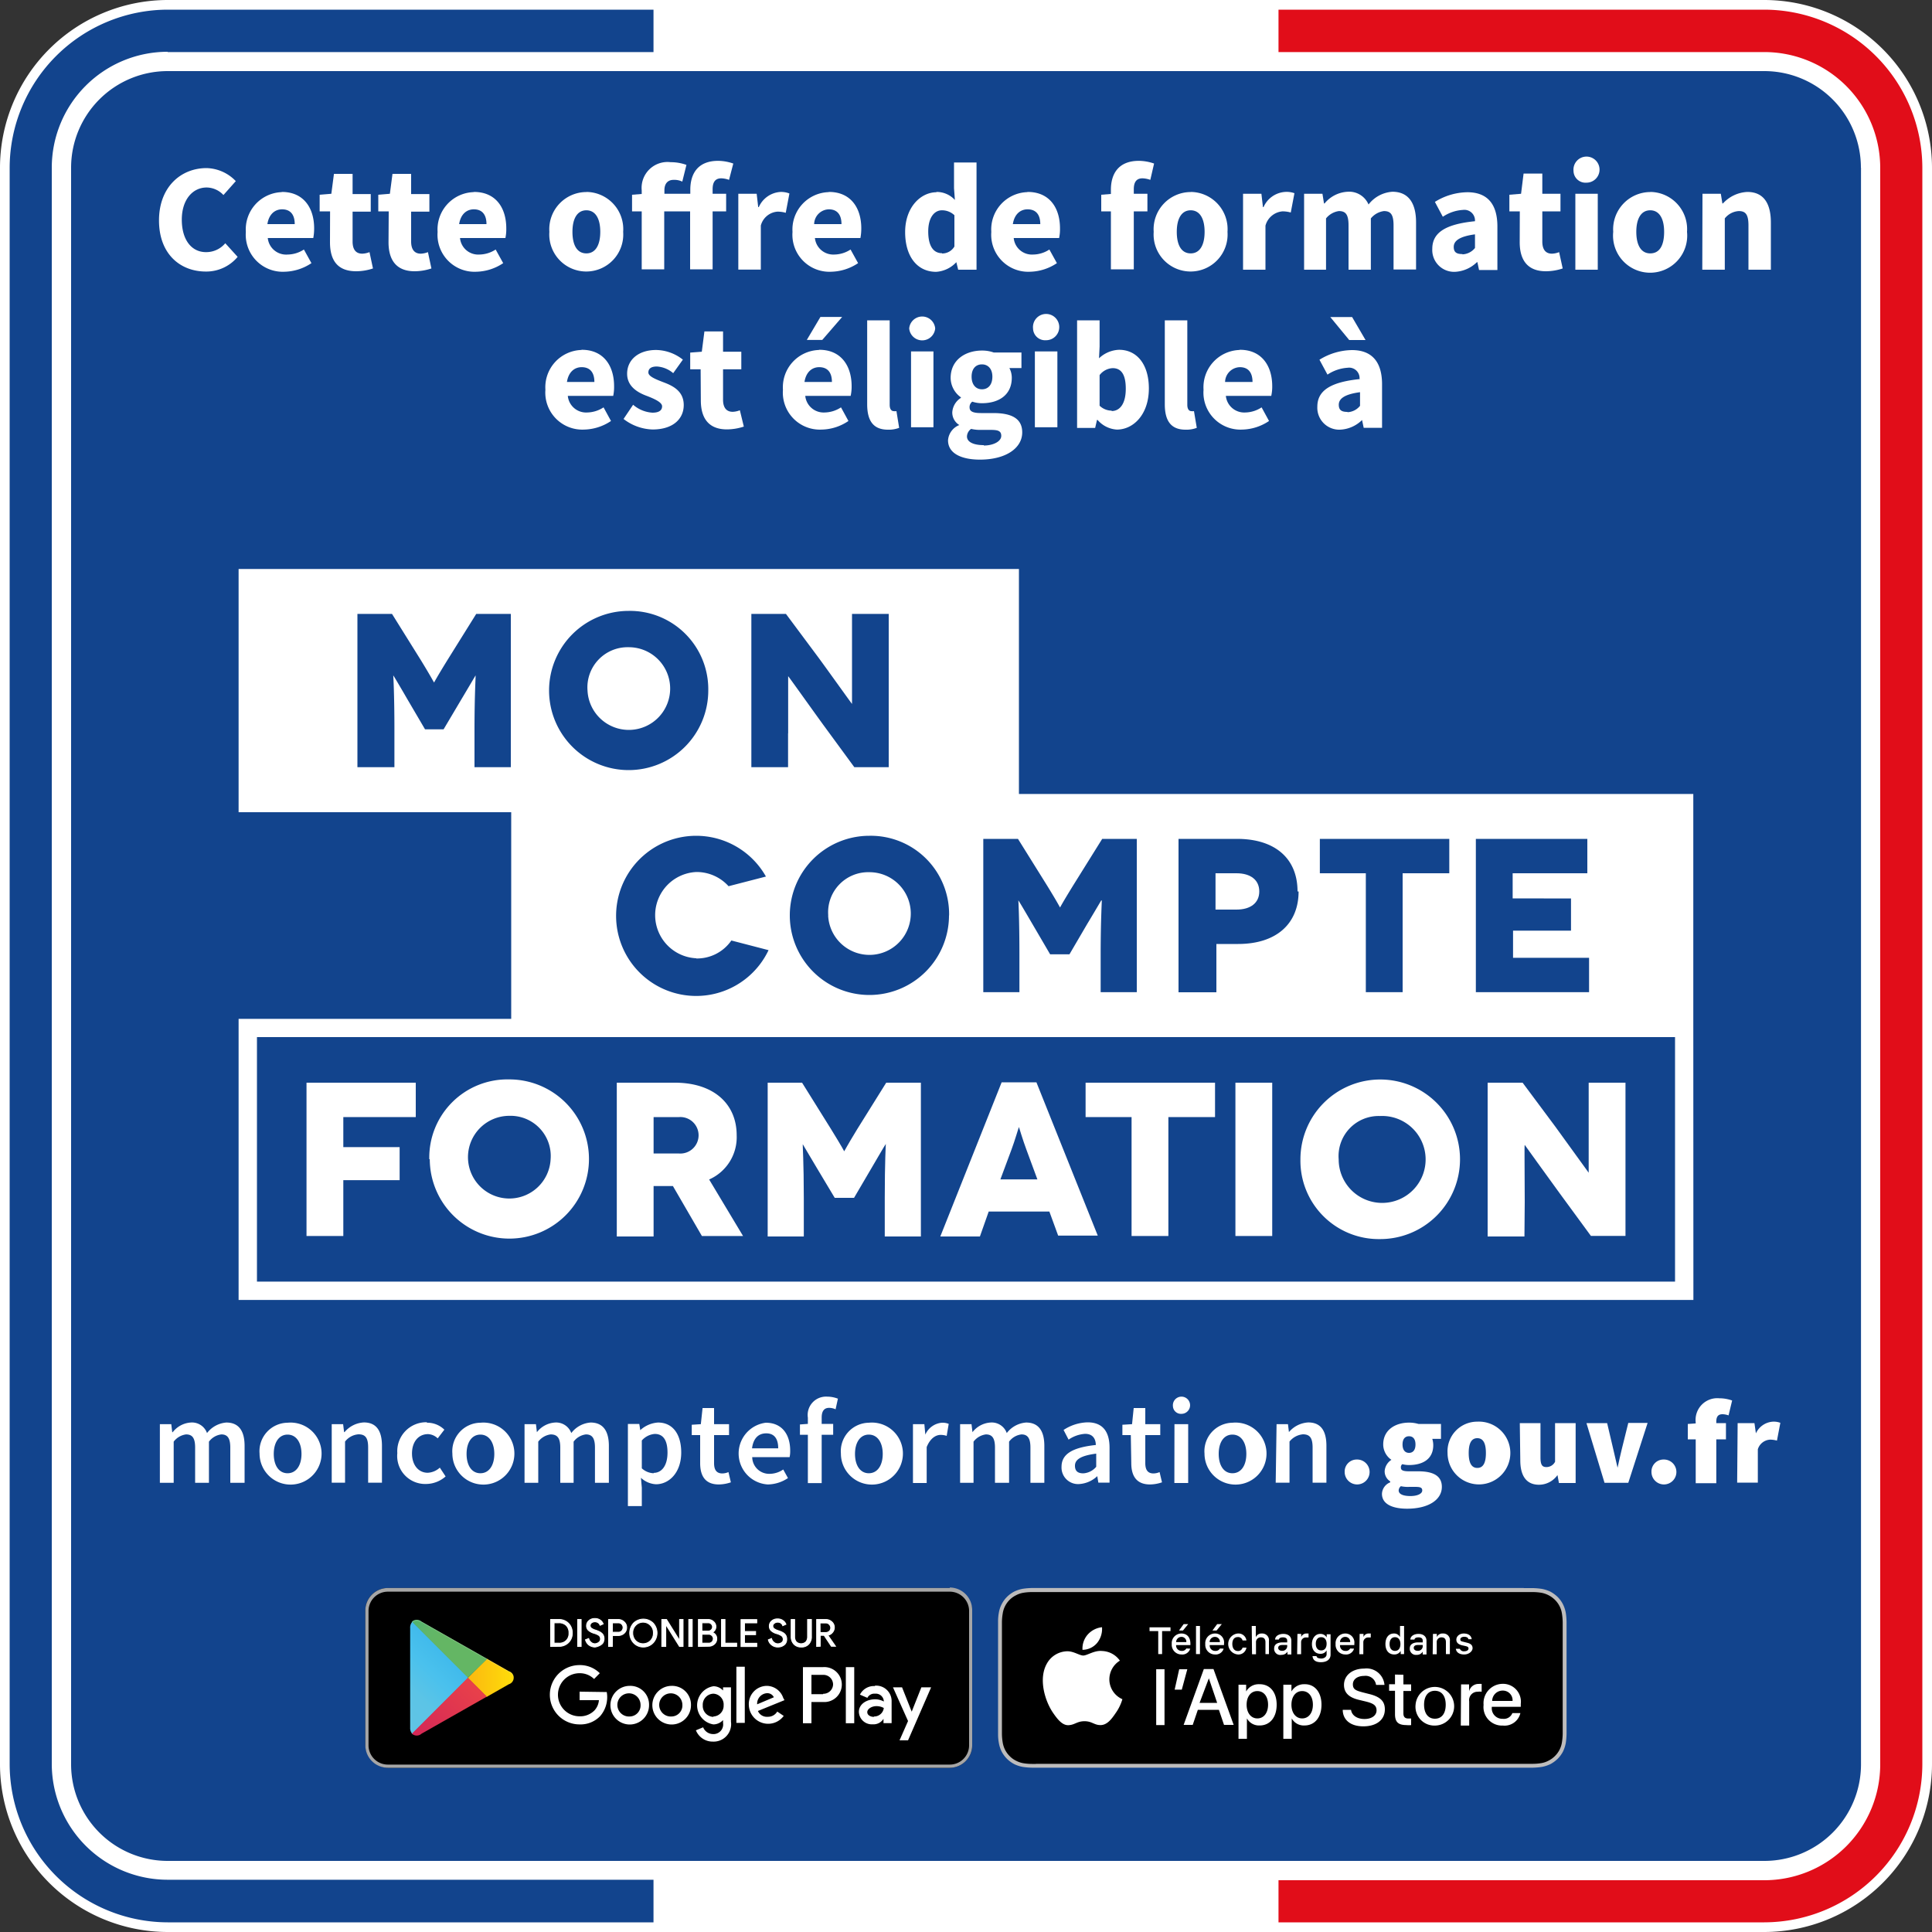 <svg xmlns="http://www.w3.org/2000/svg" xmlns:xlink="http://www.w3.org/1999/xlink" id="Calque_1" data-name="Calque 1" viewBox="0 0 200 200"><rect x="0" y="0" width="200" height="200" fill="#333333" stroke="none"/><defs><style>.cls-1,.cls-12,.cls-13{fill:#fff;}.cls-2{fill:#12448d;}.cls-3{fill:#e10d19;}.cls-4{fill:#bdbcbc;}.cls-5{fill:#a6a6a6;}.cls-6{fill:url(#linear-gradient);}.cls-7{fill:url(#linear-gradient-2);}.cls-8{fill:url(#linear-gradient-3);}.cls-9{fill:url(#linear-gradient-4);}.cls-10,.cls-11{fill:#010101;}.cls-10{opacity:0.2;}.cls-10,.cls-11,.cls-12{isolation:isolate;}.cls-11{opacity:0.12;}.cls-12{opacity:0.25;}.cls-13{stroke:#fff;stroke-miterlimit:10;stroke-width:0.09px;}</style><linearGradient id="linear-gradient" x1="47.97" y1="145.34" x2="40.16" y2="137.53" gradientTransform="matrix(1, 0, 0, -1, 0, 313.79)" gradientUnits="userSpaceOnUse"><stop offset="0" stop-color="#4696d2"></stop><stop offset="0.01" stop-color="#4598d3"></stop><stop offset="0.26" stop-color="#3fb9eb"></stop><stop offset="0.51" stop-color="#4ac1ed"></stop><stop offset="0.76" stop-color="#5cc4e6"></stop><stop offset="1" stop-color="#60c4e5"></stop></linearGradient><linearGradient id="linear-gradient-2" x1="53.57" y1="140.09" x2="42.31" y2="140.09" gradientTransform="matrix(1, 0, 0, -1, 0, 313.79)" gradientUnits="userSpaceOnUse"><stop offset="0" stop-color="#ffe00a"></stop><stop offset="0.41" stop-color="#fbbc0f"></stop><stop offset="0.78" stop-color="#f7a418"></stop><stop offset="1" stop-color="#f59a1b"></stop></linearGradient><linearGradient id="linear-gradient-3" x1="49.37" y1="139.02" x2="38.78" y2="128.43" gradientTransform="matrix(1, 0, 0, -1, 0, 313.79)" gradientUnits="userSpaceOnUse"><stop offset="0" stop-color="#e8404a"></stop><stop offset="1" stop-color="#c31262"></stop></linearGradient><linearGradient id="linear-gradient-4" x1="41.22" y1="149.31" x2="45.95" y2="144.58" gradientTransform="matrix(1, 0, 0, -1, 0, 313.79)" gradientUnits="userSpaceOnUse"><stop offset="0" stop-color="#32a071"></stop><stop offset="0.07" stop-color="#2da771"></stop><stop offset="0.48" stop-color="#4fb26f"></stop><stop offset="0.8" stop-color="#61b668"></stop><stop offset="1" stop-color="#64b664"></stop></linearGradient></defs><g id="Fond"><path class="cls-1" d="M182.64,0H17.36A17.38,17.38,0,0,0,0,17.36V182.64A17.38,17.38,0,0,0,17.36,200H182.64A17.38,17.38,0,0,0,200,182.64V17.36A17.38,17.38,0,0,0,182.64,0"></path><path class="cls-2" d="M192.65,17.36V182.64a10,10,0,0,1-10,10H17.36a10,10,0,0,1-10-10V17.36a10,10,0,0,1,10-10H182.64a10,10,0,0,1,10,10"></path><path class="cls-3" d="M182.64,1H132.35V5.39h50.29a12,12,0,0,1,12,12V182.64a12,12,0,0,1-12,12H132.35V199h50.29A16.4,16.4,0,0,0,199,182.64V17.36A16.4,16.4,0,0,0,182.64,1"></path><path class="cls-2" d="M17.36,5.39H67.65V1H17.36A16.4,16.4,0,0,0,1,17.36V182.64A16.4,16.4,0,0,0,17.36,199H67.65v-4.41H17.36a12,12,0,0,1-12-12V17.36a12,12,0,0,1,12-12"></path></g><g id="Apps"><path class="cls-4" d="M157.74,164.39H106.81a7.3,7.3,0,0,0-.93.08,3.44,3.44,0,0,0-.89.29,3.15,3.15,0,0,0-.75.55,3,3,0,0,0-.55.76,3,3,0,0,0-.29.88,4.87,4.87,0,0,0-.08.93c0,.15,0,.29,0,.43v10.76c0,.14,0,.28,0,.43a4.87,4.87,0,0,0,.08.93,3.2,3.2,0,0,0,.29.89,3.08,3.08,0,0,0,.55.75,3.15,3.15,0,0,0,.75.55,3.44,3.44,0,0,0,.89.29,7.3,7.3,0,0,0,.93.08h51.87a7.3,7.3,0,0,0,.93-.08,3.57,3.57,0,0,0,.89-.29,3.37,3.37,0,0,0,.75-.55,3.08,3.08,0,0,0,.55-.75,3.57,3.57,0,0,0,.29-.89,7.3,7.3,0,0,0,.08-.93c0-.15,0-.29,0-.43V168.32c0-.14,0-.28,0-.43a7.3,7.3,0,0,0-.08-.93,3.37,3.37,0,0,0-.29-.88,3,3,0,0,0-.55-.76,3.37,3.37,0,0,0-.75-.55,3.57,3.57,0,0,0-.89-.29,7.3,7.3,0,0,0-.93-.08h-.94Z"></path><path d="M107.24,182.6h-.42a5.45,5.45,0,0,1-.87-.07,2.59,2.59,0,0,1-.77-.26,2.35,2.35,0,0,1-.65-.47,2.55,2.55,0,0,1-.48-.65,2.68,2.68,0,0,1-.25-.77,5.85,5.85,0,0,1-.08-.87V167.91a5.73,5.73,0,0,1,.08-.87,2.52,2.52,0,0,1,1.38-1.9,2.5,2.5,0,0,1,.77-.26,5.73,5.73,0,0,1,.87-.07h51.85a5.73,5.73,0,0,1,.87.07,2.7,2.7,0,0,1,1.42.73,2.52,2.52,0,0,1,.73,1.42,6.69,6.69,0,0,1,.08.88V179.5a6.54,6.54,0,0,1-.08.87,2.52,2.52,0,0,1-.73,1.42,2.51,2.51,0,0,1-.65.47,2.41,2.41,0,0,1-.77.26,5.45,5.45,0,0,1-.87.07H107.24Z"></path><path class="cls-1" d="M114.84,173.84a2.28,2.28,0,0,1,1.09-1.93,2.35,2.35,0,0,0-1.85-1c-.79-.08-1.54.47-1.94.47s-1-.46-1.68-.44a2.46,2.46,0,0,0-2.08,1.26c-.9,1.56-.23,3.85.63,5.11.43.62.94,1.31,1.6,1.28s.88-.41,1.66-.41,1,.41,1.67.4,1.13-.62,1.55-1.24a4.8,4.8,0,0,0,.7-1.44A2.25,2.25,0,0,1,114.84,173.84Z"></path><path class="cls-1" d="M113.57,170.08a2.3,2.3,0,0,0,.51-1.63,2.31,2.31,0,0,0-1.49.77,2.19,2.19,0,0,0-.53,1.57A2,2,0,0,0,113.57,170.08Z"></path><path class="cls-1" d="M119.9,171.23v-2.38H119v-.39h2.17v.39h-.87v2.38Z"></path><path class="cls-1" d="M123.21,170.67a.85.85,0,0,1-.91.6,1,1,0,0,1-1-1.08,1,1,0,0,1,1-1.09c.58,0,.93.4.93,1.05v.15h-1.48v0a.56.56,0,0,0,.56.6.51.51,0,0,0,.5-.25Zm-1.46-.68h1.06a.5.5,0,0,0-.51-.54A.55.55,0,0,0,121.75,170Zm.3-1.2.48-.66H123l-.54.66Z"></path><path class="cls-1" d="M123.81,168.32h.41v2.91h-.41Z"></path><path class="cls-1" d="M126.67,170.67a.85.85,0,0,1-.9.6,1,1,0,0,1-1-1.08,1,1,0,0,1,1-1.09.92.92,0,0,1,.94,1.05v.15h-1.48v0a.55.55,0,0,0,.56.6.51.51,0,0,0,.5-.25Zm-1.45-.68h1.06a.5.5,0,0,0-.52-.54A.54.54,0,0,0,125.22,170Zm.29-1.2.49-.66h.48l-.54.66Z"></path><path class="cls-1" d="M128.63,169.82a.47.47,0,0,0-.5-.35c-.35,0-.56.26-.56.71s.22.73.56.73a.47.47,0,0,0,.5-.35h.4a.83.83,0,0,1-.9.71,1.09,1.09,0,0,1,0-2.17.83.83,0,0,1,.9.72Z"></path><path class="cls-1" d="M129.58,168.32H130v1.16h0a.64.64,0,0,1,.64-.38.69.69,0,0,1,.72.78v1.35H131V170c0-.33-.16-.5-.45-.5a.49.49,0,0,0-.53.53v1.22h-.41Z"></path><path class="cls-1" d="M131.9,170.64c0-.38.28-.59.78-.62l.57,0v-.18c0-.22-.15-.34-.43-.34s-.39.08-.44.23H132c0-.36.38-.59.86-.59s.82.26.82.7v1.43h-.4v-.29h0a.72.72,0,0,1-.63.33A.63.63,0,0,1,131.9,170.64Zm1.35-.18v-.17l-.51,0c-.29,0-.42.12-.42.3s.16.3.38.3A.5.5,0,0,0,133.25,170.46Z"></path><path class="cls-1" d="M134.31,169.14h.39v.32h0a.58.58,0,0,1,.57-.36l.19,0v.41l-.24,0a.49.49,0,0,0-.53.5v1.23h-.41Z"></path><path class="cls-1" d="M135.87,171.44h.42c0,.16.21.25.49.25s.55-.16.55-.44v-.4h0a.7.7,0,0,1-.65.35c-.54,0-.87-.41-.87-1s.34-1.06.87-1.06a.74.74,0,0,1,.66.37h0v-.33h.4v2.11c0,.48-.38.78-1,.78S135.91,171.8,135.87,171.44Zm1.46-1.28c0-.42-.21-.68-.56-.68s-.56.26-.56.68.2.69.56.69S137.33,170.58,137.33,170.16Z"></path><path class="cls-1" d="M140.17,170.67a.85.85,0,0,1-.91.6,1,1,0,0,1-1-1.08,1,1,0,0,1,1-1.09.93.93,0,0,1,.94,1.05v.15h-1.48v0a.54.54,0,0,0,.55.6.5.5,0,0,0,.5-.25Zm-1.45-.68h1.05a.5.5,0,0,0-.51-.54A.53.53,0,0,0,138.72,170Z"></path><path class="cls-1" d="M140.75,169.14h.4v.32h0a.57.57,0,0,1,.57-.36l.18,0v.41l-.23,0a.5.5,0,0,0-.54.5v1.23h-.41Z"></path><path class="cls-1" d="M143.42,170.19c0-.67.34-1.09.87-1.09a.68.68,0,0,1,.64.37h0v-1.15h.42v2.91H145v-.33h0a.74.74,0,0,1-.66.37C143.76,171.27,143.42,170.85,143.42,170.19Zm.43,0c0,.44.21.71.56.71s.56-.27.56-.71-.22-.71-.56-.71S143.85,169.74,143.85,170.19Z"></path><path class="cls-1" d="M145.94,170.64c0-.38.28-.59.78-.62l.56,0v-.18c0-.22-.14-.34-.43-.34s-.39.08-.43.23H146c0-.36.38-.59.85-.59s.82.26.82.7v1.43h-.39v-.29h0a.7.7,0,0,1-.63.33A.63.63,0,0,1,145.94,170.64Zm1.34-.18v-.17l-.51,0c-.29,0-.42.12-.42.3s.17.3.39.3A.49.49,0,0,0,147.28,170.46Z"></path><path class="cls-1" d="M148.34,169.14h.4v.33h0a.63.63,0,0,1,.63-.37.68.68,0,0,1,.72.78v1.35h-.41V170c0-.34-.15-.5-.45-.5a.48.48,0,0,0-.5.53v1.22h-.42Z"></path><path class="cls-1" d="M151.53,169.1c.47,0,.78.22.82.59H152c0-.16-.19-.25-.42-.25s-.41.1-.41.27.11.2.33.25l.35.09c.4.09.59.26.59.57s-.37.65-.87.65-.82-.22-.86-.59h.41a.44.44,0,0,0,.46.26c.26,0,.44-.12.44-.28s-.1-.21-.31-.26l-.36-.08c-.4-.1-.59-.28-.59-.59S151.05,169.1,151.53,169.1Z"></path><path class="cls-1" d="M119.69,172.8h.86v5.78h-.86Z"></path><path class="cls-1" d="M121.6,174.91l.47-2.11h.84l-.57,2.11Z"></path><path class="cls-1" d="M126.18,177H124l-.53,1.56h-.94l2.09-5.78h1l2.09,5.78h-1Zm-2-.72H126l-.86-2.54h0Z"></path><path class="cls-1" d="M132.16,176.47c0,1.31-.7,2.15-1.76,2.15a1.43,1.43,0,0,1-1.32-.73h0V180h-.87v-5.6H129v.7h0a1.48,1.48,0,0,1,1.34-.75C131.46,174.32,132.16,175.17,132.16,176.47Zm-.89,0c0-.85-.44-1.41-1.11-1.41s-1.11.57-1.11,1.41.45,1.42,1.11,1.42S131.27,177.33,131.27,176.47Z"></path><path class="cls-1" d="M136.8,176.47c0,1.31-.7,2.15-1.76,2.15a1.42,1.42,0,0,1-1.32-.73h0V180h-.87v-5.6h.84v.7h0a1.49,1.49,0,0,1,1.34-.75C136.09,174.32,136.8,175.17,136.8,176.47Zm-.89,0c0-.85-.44-1.41-1.11-1.41s-1.11.57-1.11,1.41.45,1.42,1.11,1.42S135.91,177.33,135.91,176.47Z"></path><path class="cls-1" d="M139.86,177c.07.57.62.95,1.39.95s1.25-.38,1.25-.89-.32-.72-1.07-.91l-.75-.18c-1.06-.25-1.55-.75-1.55-1.55,0-1,.87-1.69,2.1-1.69a1.86,1.86,0,0,1,2.09,1.69h-.87a1.09,1.09,0,0,0-1.23-.93c-.7,0-1.17.35-1.17.87s.3.64,1,.83l.63.16c1.19.28,1.68.75,1.68,1.6,0,1.08-.86,1.76-2.23,1.76S139,178,139,177Z"></path><path class="cls-1" d="M145.28,173.37v1h.8v.68h-.8v2.32c0,.36.16.53.51.53l.29,0v.68a2,2,0,0,1-.48,0c-.86,0-1.19-.32-1.19-1.13v-2.42h-.61v-.68h.61v-1Z"></path><path class="cls-1" d="M146.54,176.47a2,2,0,1,1,2,2.16A1.95,1.95,0,0,1,146.54,176.47Zm3.12,0c0-.91-.42-1.44-1.12-1.44s-1.12.54-1.12,1.44.42,1.45,1.12,1.45S149.66,177.39,149.66,176.47Z"></path><path class="cls-1" d="M151.25,174.37h.83v.71h0a1,1,0,0,1,1-.76,1.87,1.87,0,0,1,.3,0v.81a1.18,1.18,0,0,0-.39,0,.87.87,0,0,0-.9,1v2.5h-.87Z"></path><path class="cls-1" d="M157.39,177.34a1.68,1.68,0,0,1-1.81,1.29,1.92,1.92,0,0,1-2-2.14,2,2,0,0,1,1.95-2.18,1.85,1.85,0,0,1,1.9,2.08v.3h-3v.05a1.09,1.09,0,0,0,1.13,1.19.94.94,0,0,0,1-.59Zm-2.92-1.26h2.11a1,1,0,0,0-1-1.07A1.08,1.08,0,0,0,154.47,176.08Z"></path><rect x="37.82" y="164.39" width="62.82" height="18.61" rx="2.33"></rect><path class="cls-5" d="M98.32,164.77a2,2,0,0,1,2,1.95v14a2,2,0,0,1-2,1.95H40.15a2,2,0,0,1-2-1.95v-14a2,2,0,0,1,2-1.95H98.32m0-.38H40.15a2.34,2.34,0,0,0-2.33,2.33v14A2.34,2.34,0,0,0,40.15,183H98.32a2.33,2.33,0,0,0,2.32-2.33v-14a2.33,2.33,0,0,0-2.32-2.33Z"></path><path class="cls-1" d="M69.53,174.52a2,2,0,1,0,2,2A1.95,1.95,0,0,0,69.53,174.52Zm0,3.17a1.2,1.2,0,1,1,1.11-1.2A1.14,1.14,0,0,1,69.53,177.69Zm-4.34-3.17a2,2,0,1,0,2,2A1.94,1.94,0,0,0,65.19,174.52Zm0,3.17a1.2,1.2,0,1,1,1.12-1.2A1.14,1.14,0,0,1,65.19,177.69ZM60,175.12V176h2a1.77,1.77,0,0,1-.46,1.06,2.06,2.06,0,0,1-1.55.61,2.23,2.23,0,0,1,0-4.46,2.11,2.11,0,0,1,1.51.6l.59-.6a2.9,2.9,0,0,0-2.1-.84,3.07,3.07,0,1,0,0,6.14,2.81,2.81,0,0,0,2.14-.86,3,3,0,0,0,.68-2.49Zm21.08.65a1.82,1.82,0,0,0-1.69-1.25,1.88,1.88,0,0,0-1.87,2,2,2,0,0,0,3.61,1.11l-.67-.45a1.11,1.11,0,0,1-1,.54,1,1,0,0,1-1-.6L81.21,176Zm-2.7.66a1.09,1.09,0,0,1,1-1.15.75.75,0,0,1,.73.42Zm-2.15,1.92h.87v-5.81h-.87ZM74.85,175h0a1.35,1.35,0,0,0-1-.44,2,2,0,0,0,0,3.95,1.36,1.36,0,0,0,1-.45h0v.29a1,1,0,0,1-1.06,1.16,1.11,1.11,0,0,1-1-.7l-.75.31a1.86,1.86,0,0,0,1.75,1.17,1.81,1.81,0,0,0,1.88-2.06v-3.56h-.82Zm-1,2.73a1.13,1.13,0,0,1-1.1-1.19,1.14,1.14,0,0,1,1.1-1.21,1.12,1.12,0,0,1,1.06,1.21A1.11,1.11,0,0,1,73.85,177.69Zm11.35-5.15H83.12v5.81H84v-2.2H85.2a1.81,1.81,0,1,0,0-3.61Zm0,2.8H84v-2h1.24a1,1,0,0,1,1,1A1,1,0,0,1,85.22,175.34Zm5.36-.84a1.62,1.62,0,0,0-1.54.89l.77.33a.8.8,0,0,1,.79-.43.83.83,0,0,1,.91.75v.06a1.86,1.86,0,0,0-.9-.23c-.83,0-1.68.46-1.68,1.31a1.34,1.34,0,0,0,1.44,1.28,1.21,1.21,0,0,0,1.11-.57h0v.45h.84v-2.23A1.6,1.6,0,0,0,90.58,174.5Zm-.1,3.19c-.28,0-.68-.14-.68-.49s.49-.62.92-.62a1.56,1.56,0,0,1,.79.19A1,1,0,0,1,90.48,177.69Zm4.92-3.06-1,2.52h0l-1-2.52h-.94L94,178.16l-.88,2H94l2.39-5.49Zm-7.82,3.72h.87v-5.81h-.87Z"></path><path class="cls-6" d="M42.68,167.9a.91.91,0,0,0-.22.65v10.3a.91.91,0,0,0,.22.65l0,0,5.77-5.76v-.14l-5.77-5.76Z"></path><path class="cls-7" d="M50.4,175.69l-1.92-1.92v-.14l1.92-1.92,0,0,2.28,1.3a.7.7,0,0,1,0,1.34l-2.28,1.3Z"></path><path class="cls-8" d="M50.44,175.67l-2-2-5.8,5.8a.74.74,0,0,0,1,0l6.8-3.86"></path><path class="cls-9" d="M50.44,171.73l-6.8-3.86a.75.75,0,0,0-1,0l5.8,5.8Z"></path><path class="cls-10" d="M50.4,175.62l-6.76,3.84a.77.77,0,0,1-.93,0h0l0,0h0l0,0h0a.77.77,0,0,0,.93,0l6.8-3.86Z"></path><path class="cls-11" d="M42.68,179.43a.89.89,0,0,1-.22-.65v.07a.91.91,0,0,0,.22.65l0,0Z"></path><path class="cls-11" d="M52.72,174.3l-2.32,1.32,0,0,2.28-1.3a.83.83,0,0,0,.49-.67h0A.87.87,0,0,1,52.72,174.3Z"></path><path class="cls-12" d="M43.64,167.94l9.08,5.16a.87.87,0,0,1,.49.6h0a.83.83,0,0,0-.49-.67l-9.08-5.16c-.65-.37-1.18-.06-1.18.68v.07C42.46,167.88,43,167.57,43.64,167.94Z"></path><path class="cls-13" d="M57,170.44v-2.79h.85a1.37,1.37,0,0,1,1,.39,1.36,1.36,0,0,1,.39,1,1.33,1.33,0,0,1-.39,1,1.37,1.37,0,0,1-1,.39Zm.36-.34h.49a1,1,0,0,0,.77-.28,1,1,0,0,0,.28-.77,1.05,1.05,0,0,0-.28-.78,1.07,1.07,0,0,0-.77-.28h-.49Z"></path><path class="cls-13" d="M59.8,170.44v-2.79h.36v2.79Z"></path><path class="cls-13" d="M61.59,170.5a1.09,1.09,0,0,1-.6-.19,1,1,0,0,1-.38-.56l.33-.13a.73.73,0,0,0,.24.38.59.59,0,0,0,.41.16A.68.68,0,0,0,62,170a.38.38,0,0,0,.16-.33.44.44,0,0,0-.16-.37,1.8,1.8,0,0,0-.53-.23,1.55,1.55,0,0,1-.56-.3.63.63,0,0,1-.19-.48.69.69,0,0,1,.24-.52.86.86,0,0,1,.62-.22.89.89,0,0,1,.58.18.77.77,0,0,1,.28.38l-.32.14a.51.51,0,0,0-.18-.25.61.61,0,0,0-.71,0,.35.35,0,0,0-.14.28.34.34,0,0,0,.13.27,1.36,1.36,0,0,0,.4.19,2.45,2.45,0,0,1,.34.13,1.12,1.12,0,0,1,.28.16.68.68,0,0,1,.22.26.8.8,0,0,1,.07.36.86.86,0,0,1-.08.36.62.62,0,0,1-.23.25,1.14,1.14,0,0,1-.29.15A1.24,1.24,0,0,1,61.59,170.5Z"></path><path class="cls-13" d="M63.39,170.44H63v-2.79h1a.87.87,0,0,1,.61.24.76.76,0,0,1,.26.59.79.79,0,0,1-.26.6.91.91,0,0,1-.61.23h-.6Zm0-1.47H64a.47.47,0,0,0,.37-.15.52.52,0,0,0,.13-.34.48.48,0,0,0-.13-.33A.44.44,0,0,0,64,168h-.6Z"></path><path class="cls-13" d="M67.6,170.08a1.4,1.4,0,0,1-1,.42,1.36,1.36,0,0,1-1-.42,1.51,1.51,0,0,1,0-2.07,1.45,1.45,0,0,1,2,0,1.5,1.5,0,0,1,0,2.07Zm-1.79-.23a1.09,1.09,0,0,0,1.52,0,1.09,1.09,0,0,0,.31-.8,1.05,1.05,0,0,0-.31-.8,1.06,1.06,0,0,0-1.52,0,1.09,1.09,0,0,0-.31.8A1.13,1.13,0,0,0,65.81,169.85Z"></path><path class="cls-13" d="M68.51,170.44v-2.79H69l1.35,2.17h0l0-.54v-1.63h.36v2.79h-.37l-1.42-2.27h0l0,.53v1.74Z"></path><path class="cls-13" d="M71.3,170.44v-2.79h.36v2.79Z"></path><path class="cls-13" d="M72.3,170.44v-2.79h1a.8.8,0,0,1,.57.22.68.68,0,0,1,.24.54.65.65,0,0,1-.38.58v0a.63.63,0,0,1,.34.24.62.62,0,0,1,.13.4.72.72,0,0,1-.25.57.87.87,0,0,1-.6.22Zm.36-1.59h.65a.44.44,0,0,0,.33-.14.42.42,0,0,0,.12-.29.4.4,0,0,0-.12-.29.4.4,0,0,0-.31-.14h-.67Zm0,1.25h.72a.43.43,0,0,0,.34-.15.47.47,0,0,0,.12-.31.42.42,0,0,0-.13-.31.44.44,0,0,0-.35-.15h-.7Z"></path><path class="cls-13" d="M74.69,170.44v-2.79h.36v2.45h1.21v.34Z"></path><path class="cls-13" d="M78.34,168H77.07v.89h1.15v.33H77.07v.89h1.27v.34H76.71v-2.79h1.63Z"></path><path class="cls-13" d="M80.51,170.5a1,1,0,0,1-.59-.19.92.92,0,0,1-.38-.56l.33-.13a.63.63,0,0,0,.24.38.57.57,0,0,0,.4.16.65.65,0,0,0,.4-.12.39.39,0,0,0,.17-.33.45.45,0,0,0-.17-.37,1.72,1.72,0,0,0-.52-.23,1.39,1.39,0,0,1-.56-.3.63.63,0,0,1-.19-.48.68.68,0,0,1,.23-.52.87.87,0,0,1,.62-.22.89.89,0,0,1,.58.18.8.8,0,0,1,.29.38l-.33.14a.49.49,0,0,0-.17-.25.57.57,0,0,0-.36-.11.53.53,0,0,0-.35.12.33.33,0,0,0-.15.28.35.35,0,0,0,.14.27,1.41,1.41,0,0,0,.39.19,3.32,3.32,0,0,1,.35.13,1.64,1.64,0,0,1,.28.16.75.75,0,0,1,.21.26.8.8,0,0,1,.07.36.73.73,0,0,1-.08.36.6.6,0,0,1-.22.25,1.05,1.05,0,0,1-.3.15A1.24,1.24,0,0,1,80.51,170.5Z"></path><path class="cls-13" d="M82.93,170.5a1,1,0,0,1-.75-.3,1.11,1.11,0,0,1-.28-.79v-1.76h.36v1.77a.8.8,0,0,0,.17.54.73.73,0,0,0,1,0,.8.8,0,0,0,.17-.54v-1.77H84v1.76a1.09,1.09,0,0,1-.28.79A1,1,0,0,1,82.93,170.5Z"></path><path class="cls-13" d="M84.54,170.44v-2.79h.95a.89.89,0,0,1,.62.24.76.76,0,0,1,.26.59.77.77,0,0,1-.2.52.79.79,0,0,1-.47.28h0l.79,1.14h-.43l-.75-1.13h-.4v1.13ZM84.9,169h.58a.57.57,0,0,0,.37-.14.48.48,0,0,0,0-.69.44.44,0,0,0-.36-.16h-.6Z"></path></g><path class="cls-1" d="M16.55,147.43h1.18l.1.83h.05a2.57,2.57,0,0,1,1.86-1,1.65,1.65,0,0,1,1.69,1.09,2.8,2.8,0,0,1,2-1.09c1.3,0,1.89.88,1.89,2.42v3.82H23.84v-3.64c0-1-.3-1.37-.93-1.37a1.88,1.88,0,0,0-1.28.75v4.26H20.2v-3.64c0-1-.29-1.37-.94-1.37a1.9,1.9,0,0,0-1.28.75v4.26H16.55Z"></path><path class="cls-1" d="M29.77,147.28a3.21,3.21,0,1,1-2.9,3.2,2.95,2.95,0,0,1,2.9-3.2m0,5.23c.89,0,1.44-.81,1.44-2s-.55-2-1.44-2-1.43.81-1.43,2,.53,2,1.43,2"></path><path class="cls-1" d="M34.34,147.43h1.18l.1.82h.05a2.79,2.79,0,0,1,2-1c1.3,0,1.87.88,1.87,2.42v3.82H38.11v-3.64c0-1-.28-1.37-1-1.37a1.93,1.93,0,0,0-1.39.75v4.26H34.34Z"></path><path class="cls-1" d="M44.2,147.28A2.51,2.51,0,0,1,46,148l-.69.9a1.52,1.52,0,0,0-1-.44c-1,0-1.66.8-1.66,2s.67,2,1.63,2a2,2,0,0,0,1.25-.53l.6.91a3.08,3.08,0,0,1-2,.78,2.9,2.9,0,0,1-3-3.19,3,3,0,0,1,3.06-3.2"></path><path class="cls-1" d="M49.73,147.28a3.21,3.21,0,1,1-2.9,3.2,2.95,2.95,0,0,1,2.9-3.2m0,5.23c.89,0,1.44-.81,1.44-2s-.55-2-1.44-2-1.43.81-1.43,2,.53,2,1.43,2"></path><path class="cls-1" d="M54.3,147.43h1.18l.1.83h0a2.58,2.58,0,0,1,1.87-1,1.67,1.67,0,0,1,1.69,1.09,2.76,2.76,0,0,1,2-1.09c1.29,0,1.89.88,1.89,2.42v3.82H61.59v-3.64c0-1-.3-1.37-.94-1.37a1.87,1.87,0,0,0-1.27.75v4.26H58v-3.64c0-1-.3-1.37-1-1.37a1.92,1.92,0,0,0-1.28.75v4.26H54.3Z"></path><path class="cls-1" d="M66.44,154v1.91H65v-8.5h1.18l.1.64h0a3,3,0,0,1,1.84-.79c1.52,0,2.4,1.21,2.4,3.1,0,2.09-1.26,3.29-2.61,3.29a2.46,2.46,0,0,1-1.56-.67Zm1.23-1.53c.81,0,1.43-.72,1.43-2.1,0-1.21-.4-1.93-1.32-1.93a2,2,0,0,0-1.34.68V152a1.9,1.9,0,0,0,1.23.51"></path><path class="cls-1" d="M72.48,148.56h-.87v-1.07l.94-.06.18-1.67h1.19v1.67h1.55v1.13H73.92v2.9c0,.72.27,1.07.86,1.07a1.66,1.66,0,0,0,.63-.14l.25,1.06a4,4,0,0,1-1.25.22c-1.41,0-1.93-.89-1.93-2.21Z"></path><path class="cls-1" d="M79.28,147.28c1.65,0,2.52,1.19,2.52,2.89a2.94,2.94,0,0,1-.06.67H77.87a1.75,1.75,0,0,0,1.8,1.73,2.49,2.49,0,0,0,1.41-.45l.49.89a3.84,3.84,0,0,1-2.09.66,3.21,3.21,0,0,1-.2-6.39m1.28,2.65c0-1-.41-1.55-1.24-1.55s-1.34.54-1.47,1.55Z"></path><path class="cls-1" d="M86.5,145.89a1.66,1.66,0,0,0-.67-.15c-.5,0-.77.32-.77,1v.66h1.19v1.13H85.06v5H83.63v-5h-.82v-1.07l.82-.06v-.64a1.9,1.9,0,0,1,2-2.18,3.09,3.09,0,0,1,1.11.21Z"></path><path class="cls-1" d="M89.94,147.28a3.21,3.21,0,1,1-2.89,3.2,2.95,2.95,0,0,1,2.89-3.2m0,5.23c.89,0,1.44-.81,1.44-2s-.55-2-1.44-2-1.43.81-1.43,2,.54,2,1.43,2"></path><path class="cls-1" d="M94.51,147.43h1.18l.1,1.08h0a2.06,2.06,0,0,1,1.72-1.23,1.69,1.69,0,0,1,.7.12L98,148.64a2,2,0,0,0-.63-.1c-.49,0-1.07.34-1.44,1.26v3.72H94.51Z"></path><path class="cls-1" d="M99.39,147.43h1.18l.1.83h0a2.56,2.56,0,0,1,1.86-1,1.65,1.65,0,0,1,1.69,1.09,2.78,2.78,0,0,1,2-1.09c1.3,0,1.89.88,1.89,2.42v3.82h-1.44v-3.64c0-1-.3-1.37-.93-1.37a1.86,1.86,0,0,0-1.28.75v4.26H103v-3.64c0-1-.3-1.37-.94-1.37a1.9,1.9,0,0,0-1.28.75v4.26H99.39Z"></path><path class="cls-1" d="M113.44,149.62c0-.64-.29-1.19-1.11-1.19a3.39,3.39,0,0,0-1.71.6l-.52-1a4.72,4.72,0,0,1,2.49-.79c1.53,0,2.27.93,2.27,2.63v3.61H113.7l-.11-.67h0a3,3,0,0,1-1.89.82,1.71,1.71,0,0,1-1.81-1.79c0-1.3,1.09-2,3.59-2.26m-1.33,2.94a1.9,1.9,0,0,0,1.33-.68v-1.36c-1.65.21-2.2.64-2.2,1.25s.36.79.87.79"></path><path class="cls-1" d="M117.06,148.56h-.87v-1.07l1-.06.17-1.67h1.2v1.67h1.55v1.13h-1.55v2.9c0,.72.27,1.07.85,1.07a1.62,1.62,0,0,0,.63-.14l.25,1.06a3.93,3.93,0,0,1-1.24.22c-1.41,0-1.94-.89-1.94-2.21Z"></path><path class="cls-1" d="M121.42,145.55a.89.89,0,1,1,.88.81.83.83,0,0,1-.88-.81m.16,1.88H123v6.09h-1.43Z"></path><path class="cls-1" d="M127.58,147.28a3.21,3.21,0,1,1-2.89,3.2,2.95,2.95,0,0,1,2.89-3.2m0,5.23c.9,0,1.44-.81,1.44-2s-.54-2-1.44-2-1.42.81-1.42,2,.53,2,1.42,2"></path><path class="cls-1" d="M132.15,147.43h1.18l.1.82h0a2.82,2.82,0,0,1,2-1c1.31,0,1.88.88,1.88,2.42v3.82h-1.43v-3.64c0-1-.29-1.37-1-1.37a2,2,0,0,0-1.39.75v4.26h-1.43Z"></path><path class="cls-1" d="M140.44,151.09a1.29,1.29,0,1,1-1.24,1.29,1.24,1.24,0,0,1,1.24-1.29"></path><path class="cls-1" d="M143.91,153.35v0a1.23,1.23,0,0,1-.57-1.07,1.51,1.51,0,0,1,.7-1.16v0a1.93,1.93,0,0,1-.85-1.59c0-1.54,1.3-2.26,2.66-2.26a3.43,3.43,0,0,1,1,.14h2.32v1.54h-.9a2.22,2.22,0,0,1,.1.65c0,1.47-1.12,2.06-2.51,2.06a2.67,2.67,0,0,1-.69-.09.39.39,0,0,0-.15.36c0,.28.24.38.87.38h.93c1.55,0,2.44.47,2.44,1.61,0,1.34-1.39,2.26-3.6,2.26-1.41,0-2.6-.42-2.6-1.54a1.33,1.33,0,0,1,.86-1.19m2.09,1.42c.7,0,1.22-.23,1.22-.58s-.3-.37-.84-.37h-.48a3.26,3.26,0,0,1-.89-.07.6.6,0,0,0-.23.44c0,.4.5.58,1.22.58m.52-5.34c0-.58-.27-.85-.67-.85s-.67.27-.67.85.27.87.67.87.67-.28.67-.87"></path><path class="cls-1" d="M152.93,147.17a3.25,3.25,0,1,1-3.08,3.25,3.07,3.07,0,0,1,3.08-3.25m0,4.79c.65,0,.89-.6.89-1.54s-.24-1.54-.89-1.54-.89.6-.89,1.54.25,1.54.89,1.54"></path><path class="cls-1" d="M157.33,147.32h2.14v3.55c0,.79.19,1,.61,1a1,1,0,0,0,.9-.55v-4h2.13v6.2h-1.73l-.15-.82h0a2.35,2.35,0,0,1-1.91,1c-1.37,0-1.94-1-1.94-2.53Z"></path><path class="cls-1" d="M164.23,147.32h2.14L167,150c.15.62.3,1.27.45,1.94h0c.14-.67.29-1.32.44-1.94l.67-2.7h2l-2,6.2h-2.46Z"></path><path class="cls-1" d="M172.21,151.09a1.29,1.29,0,1,1-1.25,1.29,1.24,1.24,0,0,1,1.25-1.29"></path><path class="cls-1" d="M178.94,146.52a2,2,0,0,0-.62-.12c-.4,0-.65.18-.65.77v.15h1V149h-1v4.54h-2.13V149h-.82v-1.59l.82-.06v-.09a2.25,2.25,0,0,1,2.45-2.51,3.92,3.92,0,0,1,1.32.23Z"></path><path class="cls-1" d="M179.88,147.32h1.74l.15,1.06h0a2.08,2.08,0,0,1,1.76-1.21,1.91,1.91,0,0,1,.77.12l-.35,1.84a2.86,2.86,0,0,0-.69-.1,1.41,1.41,0,0,0-1.29,1v3.45h-2.14Z"></path><path class="cls-1" d="M21.36,17.4a4.33,4.33,0,0,1,3.05,1.35l-1.28,1.44a2.41,2.41,0,0,0-1.74-.78c-1.44,0-2.57,1.25-2.57,3.33s1,3.36,2.5,3.36a2.56,2.56,0,0,0,2-.92l1.28,1.41a4.22,4.22,0,0,1-3.28,1.52c-2.67,0-4.86-1.82-4.86-5.29s2.27-5.42,4.93-5.42"></path><path class="cls-1" d="M29.18,19.87c2.23,0,3.34,1.63,3.34,3.77a5.25,5.25,0,0,1-.09,1H27.72a1.91,1.91,0,0,0,2.05,1.71,3.15,3.15,0,0,0,1.69-.52l.78,1.41a5.2,5.2,0,0,1-2.79.89,3.83,3.83,0,0,1-4-4.12,3.86,3.86,0,0,1,3.7-4.12m1.36,3.31c0-.9-.38-1.53-1.31-1.53-.73,0-1.36.49-1.52,1.53Z"></path><path class="cls-1" d="M34.17,21.88H33.09V20.16l1.21-.1L34.57,18H36.5v2.09h1.88v1.82H36.5V25c0,.89.39,1.26,1,1.26a2.23,2.23,0,0,0,.75-.16l.36,1.69a5.51,5.51,0,0,1-1.74.29c-2,0-2.71-1.22-2.71-3Z"></path><path class="cls-1" d="M40.24,21.88H39.16V20.16l1.2-.1L40.63,18h1.93v2.09h1.89v1.82H42.56V25c0,.89.4,1.26,1,1.26a2.17,2.17,0,0,0,.74-.16l.36,1.69a5.51,5.51,0,0,1-1.74.29c-1.94,0-2.7-1.22-2.7-3Z"></path><path class="cls-1" d="M49.07,19.87c2.24,0,3.34,1.63,3.34,3.77a4.51,4.51,0,0,1-.09,1h-4.7a1.89,1.89,0,0,0,2,1.71,3.15,3.15,0,0,0,1.69-.52l.78,1.41a5.18,5.18,0,0,1-2.79.89,3.83,3.83,0,0,1-4-4.12,3.86,3.86,0,0,1,3.7-4.12m1.36,3.31c0-.9-.38-1.53-1.31-1.53-.73,0-1.36.49-1.52,1.53Z"></path><path class="cls-1" d="M60.7,19.87A3.85,3.85,0,0,1,64.51,24a3.83,3.83,0,1,1-7.64,0,3.85,3.85,0,0,1,3.83-4.12m0,6.35c.95,0,1.44-.87,1.44-2.23s-.49-2.23-1.44-2.23-1.44.87-1.44,2.23.47,2.23,1.44,2.23"></path><path class="cls-1" d="M75.47,18.62a2.59,2.59,0,0,0-.8-.16c-.57,0-.9.32-.9,1.13v.47h1.4v1.82h-1.4v6H71.44v-6H68.76v6H66.43v-6h-1V20.16l1-.08v-.37a2.68,2.68,0,0,1,3-2.92,4.75,4.75,0,0,1,1.63.28l-.43,1.73a1.91,1.91,0,0,0-.91-.18c-.54,0-.94.33-.94,1.08v.36h2.68v-.41c0-1.66.77-3,2.88-3a4.86,4.86,0,0,1,1.57.28Z"></path><path class="cls-1" d="M76.43,20.06h1.9l.16,1.38h.06a2.63,2.63,0,0,1,2.23-1.57,2.34,2.34,0,0,1,.94.16l-.38,2a3,3,0,0,0-.86-.12,1.93,1.93,0,0,0-1.72,1.44v4.56H76.43Z"></path><path class="cls-1" d="M85.82,19.87c2.23,0,3.34,1.63,3.34,3.77a5.25,5.25,0,0,1-.09,1H84.36a1.91,1.91,0,0,0,2,1.71,3.15,3.15,0,0,0,1.69-.52l.78,1.41a5.2,5.2,0,0,1-2.79.89,3.83,3.83,0,0,1-4-4.12,3.87,3.87,0,0,1,3.71-4.12m1.36,3.31c0-.9-.38-1.53-1.31-1.53a1.56,1.56,0,0,0-1.52,1.53Z"></path><path class="cls-1" d="M96.92,19.87a2.55,2.55,0,0,1,1.93.83l-.09-1.21V16.82h2.33v11.1h-1.9L99,27.14H99a3.12,3.12,0,0,1-2.09,1c-1.94,0-3.21-1.56-3.21-4.12s1.6-4.12,3.26-4.12m.56,6.34a1.47,1.47,0,0,0,1.28-.72V22.28a1.86,1.86,0,0,0-1.3-.51c-.74,0-1.41.7-1.41,2.19s.52,2.25,1.43,2.25"></path><path class="cls-1" d="M106.39,19.87c2.24,0,3.34,1.63,3.34,3.77a4.51,4.51,0,0,1-.09,1h-4.7a1.89,1.89,0,0,0,2,1.71,3.12,3.12,0,0,0,1.69-.52l.78,1.41a5.18,5.18,0,0,1-2.79.89,3.83,3.83,0,0,1-4-4.12,3.86,3.86,0,0,1,3.7-4.12m1.37,3.31c0-.9-.38-1.53-1.32-1.53-.73,0-1.36.49-1.52,1.53Z"></path><path class="cls-1" d="M119.08,18.62a2.65,2.65,0,0,0-.81-.16c-.57,0-.9.32-.9,1.13v.47h1.41v1.82h-1.41v6H115v-6h-1V20.16l1-.08v-.43c0-1.66.78-3,2.9-3a4.91,4.91,0,0,1,1.57.28Z"></path><path class="cls-1" d="M123.26,19.87A3.85,3.85,0,0,1,127.07,24a3.83,3.83,0,1,1-7.64,0,3.85,3.85,0,0,1,3.83-4.12m0,6.35c.95,0,1.44-.87,1.44-2.23s-.49-2.23-1.44-2.23-1.44.87-1.44,2.23.47,2.23,1.44,2.23"></path><path class="cls-1" d="M128.68,20.06h1.9l.16,1.38h.06A2.63,2.63,0,0,1,133,19.87,2.41,2.41,0,0,1,134,20l-.38,2a3,3,0,0,0-.86-.12A2,2,0,0,0,131,23.36v4.56h-2.32Z"></path><path class="cls-1" d="M135,20.06h1.9l.16,1h.06a3.3,3.3,0,0,1,2.38-1.21,2.18,2.18,0,0,1,2.17,1.32,3.4,3.4,0,0,1,2.47-1.32c1.69,0,2.45,1.21,2.45,3.17v4.88h-2.33V23.34c0-1.14-.3-1.49-1-1.49a2.11,2.11,0,0,0-1.35.76v5.31H139.6V23.34c0-1.14-.3-1.49-1-1.49a2.08,2.08,0,0,0-1.33.76v5.31H135Z"></path><path class="cls-1" d="M152.69,22.87a1.1,1.1,0,0,0-1.24-1.14,4.17,4.17,0,0,0-2.09.71l-.82-1.54a6.51,6.51,0,0,1,3.36-1c2,0,3.11,1.14,3.11,3.55v4.5h-1.9l-.17-.81h-.05a3.48,3.48,0,0,1-2.29,1,2.26,2.26,0,0,1-2.33-2.38c0-1.65,1.31-2.55,4.42-2.86m-1.3,3.43a1.75,1.75,0,0,0,1.3-.66V24.26c-1.66.22-2.2.7-2.2,1.3s.35.74.9.74"></path><path class="cls-1" d="M157.33,21.88h-1.08V20.16l1.21-.1.26-2.09h1.94v2.09h1.88v1.82h-1.88V25c0,.89.39,1.26,1,1.26a2.17,2.17,0,0,0,.74-.16l.37,1.69a5.51,5.51,0,0,1-1.74.29c-1.95,0-2.71-1.22-2.71-3Z"></path><path class="cls-1" d="M162.89,17.69a1.35,1.35,0,1,1,1.34,1.22,1.24,1.24,0,0,1-1.34-1.22m.19,2.37h2.32v7.86h-2.32Z"></path><path class="cls-1" d="M170.82,19.87A3.85,3.85,0,0,1,174.64,24,3.84,3.84,0,1,1,167,24a3.86,3.86,0,0,1,3.83-4.12m0,6.35c1,0,1.44-.87,1.44-2.23s-.49-2.23-1.44-2.23-1.44.87-1.44,2.23.48,2.23,1.44,2.23"></path><path class="cls-1" d="M176.24,20.06h1.9l.16,1h.06a3.65,3.65,0,0,1,2.52-1.19c1.71,0,2.44,1.21,2.44,3.17v4.88H181V23.34c0-1.14-.3-1.49-1-1.49a2,2,0,0,0-1.45.76v5.31h-2.33Z"></path><path class="cls-1" d="M60.23,36.21c2.24,0,3.34,1.64,3.34,3.77a4.51,4.51,0,0,1-.09,1h-4.7a1.9,1.9,0,0,0,2,1.72,3.19,3.19,0,0,0,1.7-.53l.77,1.41a5.18,5.18,0,0,1-2.79.89,3.83,3.83,0,0,1-4-4.12,3.86,3.86,0,0,1,3.7-4.12m1.37,3.31c0-.9-.38-1.53-1.32-1.53-.73,0-1.36.49-1.52,1.53Z"></path><path class="cls-1" d="M65.54,41.9a3.36,3.36,0,0,0,2,.82c.69,0,1-.25,1-.66S67.77,41.3,67,41c-1-.36-2.08-1-2.08-2.31,0-1.46,1.19-2.46,3-2.46a4.56,4.56,0,0,1,2.77,1l-1,1.4A2.86,2.86,0,0,0,68,37.94c-.6,0-.88.22-.88.62s.73.69,1.53,1c1,.37,2.13.92,2.13,2.37s-1.13,2.53-3.23,2.53a5.13,5.13,0,0,1-3-1.09Z"></path><path class="cls-1" d="M72.53,38.23H71.45V36.5l1.2-.09.27-2.1h1.93v2.1h1.89v1.82H74.85v3.15c0,.88.4,1.25,1,1.25a2.17,2.17,0,0,0,.74-.16L77,44.16a5.64,5.64,0,0,1-1.75.29c-1.94,0-2.7-1.22-2.7-3Z"></path><path class="cls-1" d="M84.82,36.21c2.23,0,3.34,1.64,3.34,3.77a4.38,4.38,0,0,1-.1,1h-4.7a1.91,1.91,0,0,0,2,1.72,3.17,3.17,0,0,0,1.7-.53l.77,1.41a5.09,5.09,0,0,1-2.78.89,3.83,3.83,0,0,1-4-4.12,3.86,3.86,0,0,1,3.71-4.12m1.36,3.31c0-.9-.38-1.53-1.32-1.53-.73,0-1.36.49-1.52,1.53Zm-1-4.35H83.52l1.41-2.38h2.25Z"></path><path class="cls-1" d="M89.77,33.16H92.1v8.75c0,.49.22.65.41.65a1.06,1.06,0,0,0,.29,0l.28,1.73a3,3,0,0,1-1.17.19c-1.6,0-2.14-1.05-2.14-2.63Z"></path><path class="cls-1" d="M94.12,34a1.35,1.35,0,0,1,2.69,0,1.35,1.35,0,0,1-2.69,0m.19,2.38h2.32v7.85H94.31Z"></path><path class="cls-1" d="M99.31,44V44a1.51,1.51,0,0,1-.73-1.33,1.91,1.91,0,0,1,.89-1.48v-.06a2.49,2.49,0,0,1-1.06-2c0-1.89,1.55-2.84,3.24-2.84a3.55,3.55,0,0,1,1.22.2h2.87V38.1h-1.25a2.14,2.14,0,0,1,.25,1c0,1.8-1.36,2.64-3.09,2.64a3.2,3.2,0,0,1-1-.16.69.69,0,0,0-.28.59c0,.4.31.59,1.18.59h1.27c1.93,0,3,.58,3,2,0,1.63-1.69,2.82-4.38,2.82-1.84,0-3.3-.6-3.3-2A1.84,1.84,0,0,1,99.31,44m2.53,2.12c1,0,1.81-.43,1.81-1s-.43-.62-1.21-.62h-.8a4.19,4.19,0,0,1-1.11-.1,1,1,0,0,0-.43.78c0,.59.7.9,1.74.9m.89-7.09c0-.82-.46-1.27-1.08-1.27s-1.07.43-1.07,1.27.45,1.31,1.07,1.31,1.08-.44,1.08-1.31"></path><path class="cls-1" d="M106.94,34a1.36,1.36,0,1,1,1.35,1.22A1.25,1.25,0,0,1,106.94,34m.19,2.38h2.33v7.85h-2.33Z"></path><path class="cls-1" d="M111.5,33.16h2.33v2.72l-.06,1.21a3.18,3.18,0,0,1,2.07-.88c1.9,0,3.09,1.57,3.09,4,0,2.71-1.61,4.26-3.31,4.26a2.85,2.85,0,0,1-2-1h-.06l-.19.83H111.5Zm3.58,9.39c.81,0,1.46-.7,1.46-2.31,0-1.41-.43-2.13-1.36-2.13a1.82,1.82,0,0,0-1.35.72V42a1.82,1.82,0,0,0,1.25.51"></path><path class="cls-1" d="M120.58,33.16h2.33v8.75c0,.49.22.65.41.65a1,1,0,0,0,.28,0l.29,1.73a3,3,0,0,1-1.17.19c-1.6,0-2.14-1.05-2.14-2.63Z"></path><path class="cls-1" d="M128.36,36.21c2.23,0,3.34,1.64,3.34,3.77a4.38,4.38,0,0,1-.1,1h-4.7a1.91,1.91,0,0,0,2,1.72,3.17,3.17,0,0,0,1.7-.53l.77,1.41a5.15,5.15,0,0,1-2.78.89,3.83,3.83,0,0,1-4-4.12,3.86,3.86,0,0,1,3.71-4.12m1.36,3.31c0-.9-.38-1.53-1.31-1.53a1.57,1.57,0,0,0-1.53,1.53Z"></path><path class="cls-1" d="M140.74,39.21a1.08,1.08,0,0,0-1.23-1.14,4.24,4.24,0,0,0-2.09.71l-.83-1.54a6.54,6.54,0,0,1,3.36-1c2,0,3.12,1.14,3.12,3.55v4.5h-1.9l-.17-.81H141a3.45,3.45,0,0,1-2.3,1,2.27,2.27,0,0,1-2.33-2.38c0-1.64,1.32-2.55,4.42-2.86m-3.08-6.42h2.26l1.39,2.38h-1.69Zm1.78,9.85a1.75,1.75,0,0,0,1.3-.66V40.6c-1.66.22-2.2.7-2.2,1.3s.35.74.9.74"></path><g id="Logo"><path class="cls-1" d="M173.4,132.67H26.6V107.36H173.4ZM37,63.55h3.58l3,4.81c1.15,1.88,1.33,2.29,1.36,2.29h0s.2-.41,1.36-2.29l3-4.81h3.58V79.42H49.12V75.54c0-3.76.14-5.62.11-5.62h0s-1.29,2.18-1.43,2.41L45.92,75.5H44l-1.86-3.17c-.13-.23-1.4-2.41-1.43-2.41h0s.12,1.86.12,5.62v3.88H37Zm36.32,7.94a8.24,8.24,0,1,1-8.25-8.25,8.11,8.11,0,0,1,8.25,8.25m8.26,4.42v3.51h-3.8V63.55h3.58l3.38,4.54c1,1.36,3.44,4.78,3.46,4.78h0s0-2.81,0-5.69V63.55H92V79.42H88.44L85.2,75c-1.45-2-3.58-5-3.61-5h0s0,2.45,0,5.92M72.08,99.22a4.32,4.32,0,0,0,3.63-1.86l3.85,1a8.29,8.29,0,1,1-.27-7.62l-3.87,1a4.45,4.45,0,0,0-3.34-1.47,4.47,4.47,0,0,0,0,8.93m26.16-4.44A8.24,8.24,0,1,1,90,86.52a8.11,8.11,0,0,1,8.25,8.26M114,93.21h0s-1.29,2.18-1.43,2.4l-1.86,3.18h-2l-1.86-3.18c-.13-.22-1.4-2.4-1.43-2.4h0s.11,1.86.11,5.62v3.88h-3.74V86.84h3.59l3,4.81c1.16,1.88,1.34,2.29,1.36,2.29h0s.2-.41,1.36-2.29l3-4.81h3.58v15.87h-3.74V98.83c0-3.76.14-5.62.11-5.62m20.38-.93c0,3.4-2.36,5.44-6.26,5.44h-2.25v5H122V86.84h6.06c3.9,0,6.26,2,6.26,5.44m2.31-1.88V86.84h13.4V90.4h-4.83v12.31h-3.81V90.4Zm26,2.61v3.33h-6v2.81h7.87v3.56H152.78V86.84h11.54V90.4h-7.73V93Zm12.66,12.46V82.19H105.48V58.9H24.7V84.08H52.92v21.39H24.7v29.1H175.3Z"></path><polygon class="cls-1" points="31.73 127.95 35.54 127.95 35.54 122.17 41.37 122.17 41.37 118.75 35.54 118.75 35.54 115.64 43.04 115.64 43.04 112.08 31.73 112.08 31.73 127.95"></polygon><path class="cls-1" d="M57,120a4.28,4.28,0,1,1-4.28-4.49A4.16,4.16,0,0,1,57,120m-12.51,0a8.24,8.24,0,1,0,8.23-8.26A8.09,8.09,0,0,0,44.44,120"></path><path class="cls-1" d="M67.66,115.64h2.63a1.89,1.89,0,1,1,0,3.77H67.66Zm0,7.14h2l3,5.17h4.26l-3.51-5.85a4.78,4.78,0,0,0,2.85-4.58c0-3.26-2.4-5.44-6.39-5.44H63.85V128h3.81Z"></path><path class="cls-1" d="M83.21,124.07c0-3.76-.13-5.62-.11-5.62h0s1.29,2.18,1.43,2.41L86.41,124h2l1.86-3.17c.14-.23,1.4-2.41,1.43-2.41h0s-.11,1.86-.11,5.62V128h3.74V112.08H91.74l-3,4.81c-1.15,1.88-1.33,2.29-1.35,2.29h0s-.2-.41-1.36-2.29l-3-4.81H79.47V128h3.74Z"></path><path class="cls-1" d="M104.71,119c.34-.9.75-2.33.77-2.33h0s.43,1.43.77,2.33l1.14,3.09h-3.83Zm-2.36,6.42h6.28l.91,2.49h4.1l-6.35-15.87h-3.6L97.34,128h4.1Z"></path><polygon class="cls-1" points="117.14 127.95 120.95 127.95 120.95 115.64 125.78 115.64 125.78 112.08 112.38 112.08 112.38 115.64 117.14 115.64 117.14 127.95"></polygon><rect class="cls-1" x="127.89" y="112.08" width="3.81" height="15.87"></rect><path class="cls-1" d="M142.85,115.53a4.5,4.5,0,1,1-4.27,4.49,4.15,4.15,0,0,1,4.27-4.49m0,12.74a8.26,8.26,0,1,0-8.23-8.25,8.11,8.11,0,0,0,8.23,8.25"></path><path class="cls-1" d="M157.84,124.44c0-3.47-.05-5.92,0-5.92h0s2.15,3,3.61,5l3.24,4.42h3.58V112.08h-3.81v3.63c0,2.88,0,5.69,0,5.69h0S162,118,161,116.62l-3.38-4.54H154V128h3.81Z"></path><path class="cls-1" d="M85.73,94.78A4.28,4.28,0,1,0,90,90.29a4.15,4.15,0,0,0-4.26,4.49"></path><path class="cls-1" d="M125.83,90.4v3.76H128c1.47,0,2.36-.7,2.36-1.88s-.89-1.88-2.36-1.88Z"></path><path class="cls-1" d="M60.82,71.49A4.28,4.28,0,1,0,65.08,67a4.16,4.16,0,0,0-4.26,4.49"></path></g></svg>